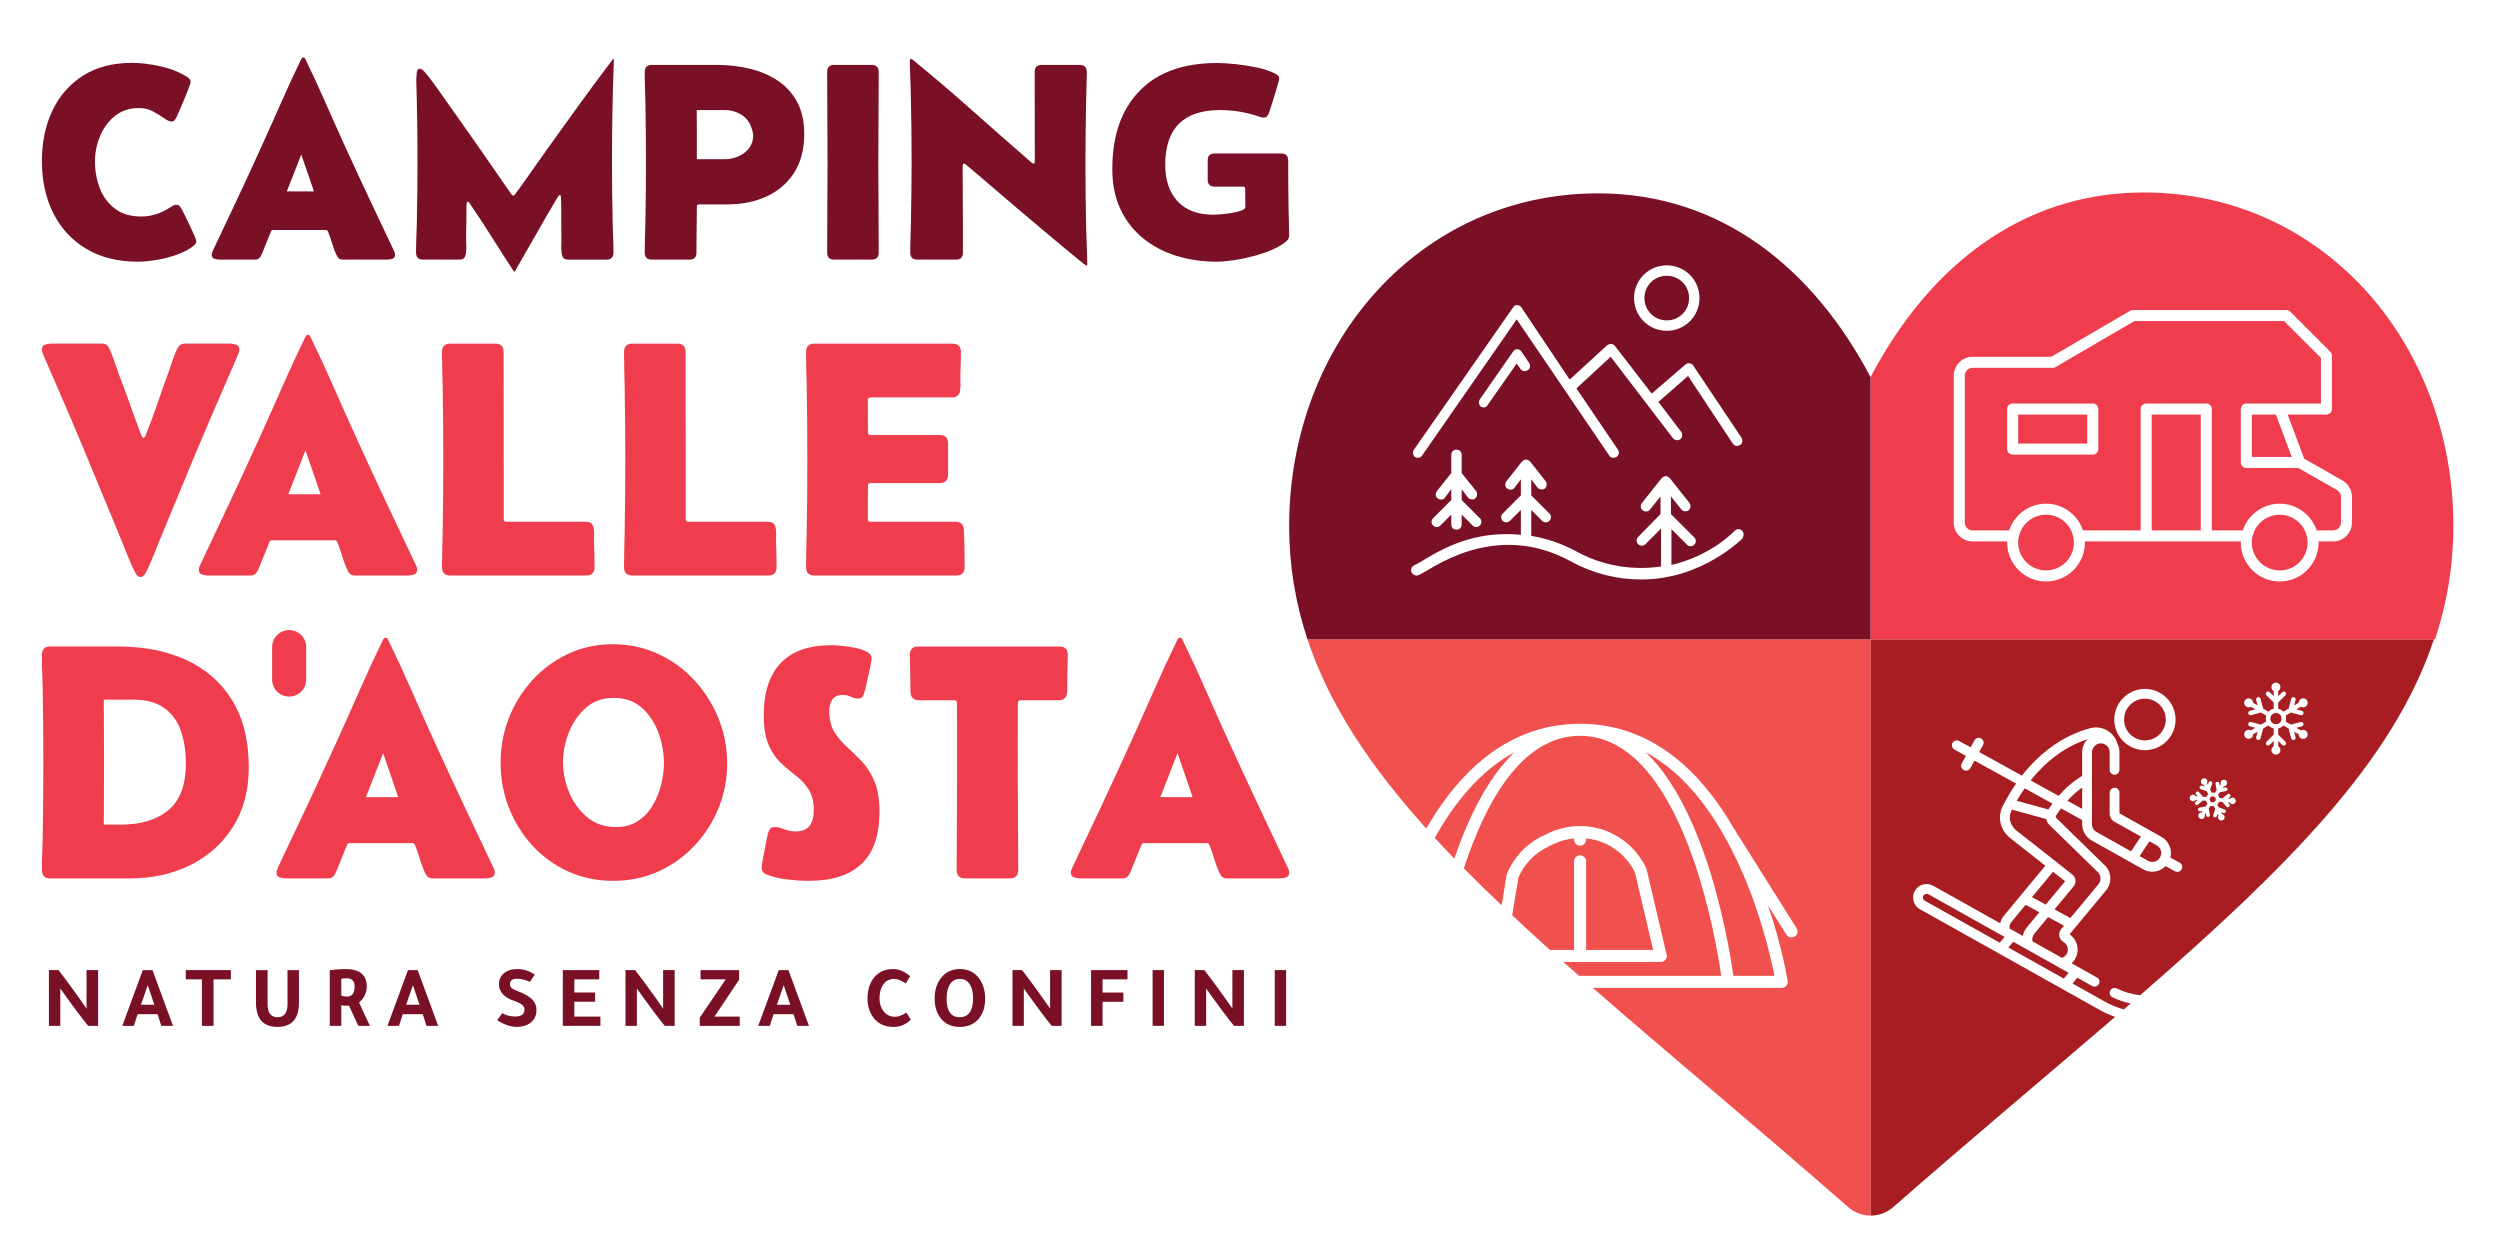 <?xml version="1.0" encoding="UTF-8" standalone="no"?><!DOCTYPE svg PUBLIC "-//W3C//DTD SVG 1.1//EN" "http://www.w3.org/Graphics/SVG/1.1/DTD/svg11.dtd"><svg width="100%" height="100%" viewBox="0 0 369 184" version="1.1" xmlns="http://www.w3.org/2000/svg" xmlns:xlink="http://www.w3.org/1999/xlink" xml:space="preserve" xmlns:serif="http://www.serif.com/" style="fill-rule:evenodd;clip-rule:evenodd;stroke-linejoin:round;stroke-miterlimit:2;"><g id="Livello-1" serif:id="Livello 1"><path d="M26.019,30.226c0.243,0 0.426,0.085 0.555,0.261c0.126,0.174 0.237,0.357 0.332,0.544c0.079,0.132 0.227,0.424 0.442,0.877c0.214,0.45 0.45,0.937 0.706,1.47c0.253,0.528 0.472,1.004 0.653,1.428c0.182,0.421 0.273,0.683 0.273,0.775c0,0.241 -0.121,0.464 -0.362,0.665c-0.646,0.524 -1.461,0.964 -2.449,1.321c-0.985,0.354 -1.997,0.621 -3.03,0.794c-1.034,0.176 -1.968,0.263 -2.8,0.263c-2.966,0 -5.508,-0.636 -7.622,-1.905c-2.115,-1.267 -3.733,-3.021 -4.853,-5.257c-1.122,-2.235 -1.683,-4.797 -1.683,-7.682c0,-2.752 0.51,-5.22 1.53,-7.4c1.021,-2.182 2.522,-3.912 4.501,-5.188c1.982,-1.274 4.408,-1.913 7.282,-1.913c1.275,0 2.677,0.174 4.209,0.514c1.53,0.341 2.839,0.869 3.927,1.58c0.148,0.096 0.268,0.2 0.363,0.315c0.094,0.111 0.14,0.264 0.14,0.453c0,0.093 -0.09,0.375 -0.271,0.845c-0.181,0.471 -0.396,1.007 -0.644,1.611c-0.249,0.606 -0.483,1.157 -0.706,1.663c-0.221,0.504 -0.365,0.829 -0.432,0.976c-0.081,0.176 -0.175,0.333 -0.284,0.482c-0.106,0.149 -0.274,0.221 -0.502,0.221c-0.255,0 -0.615,-0.162 -1.079,-0.493c-0.462,-0.327 -1.006,-0.658 -1.631,-0.996c-0.625,-0.336 -1.312,-0.504 -2.063,-0.504c-1.41,0 -2.599,0.394 -3.565,1.177c-0.966,0.787 -1.7,1.781 -2.195,2.983c-0.497,1.201 -0.745,2.437 -0.745,3.714c0,1.426 0.241,2.753 0.725,3.989c0.484,1.236 1.228,2.235 2.234,2.998c1.008,0.767 2.297,1.15 3.868,1.15c0.779,0 1.521,-0.119 2.225,-0.353c0.705,-0.232 1.381,-0.561 2.024,-0.976c0.148,-0.093 0.297,-0.186 0.444,-0.274c0.148,-0.086 0.309,-0.128 0.483,-0.128" style="fill:#791025;fill-rule:nonzero;"/><path d="M42.332,28.252l4.009,-0c-0.31,-0.911 -0.622,-1.828 -0.939,-2.739c-0.315,-0.914 -0.627,-1.821 -0.936,-2.718c-0.348,0.897 -0.7,1.804 -1.055,2.718c-0.357,0.911 -0.717,1.828 -1.079,2.739m-9.907,10.069c-0.23,-0 -0.482,-0.042 -0.757,-0.119c-0.274,-0.08 -0.412,-0.277 -0.412,-0.587c-0,-0.146 0.026,-0.285 0.08,-0.413c0.053,-0.125 0.107,-0.25 0.161,-0.37c1.222,-2.566 2.433,-5.13 3.636,-7.692c1.2,-2.567 2.387,-5.138 3.554,-7.715c0.966,-2.121 1.919,-4.253 2.86,-6.395c0.939,-2.142 1.92,-4.258 2.94,-6.353c0.067,-0.119 0.161,-0.184 0.282,-0.184c0.135,-0 0.229,0.065 0.282,0.184c1.02,2.095 2.001,4.211 2.94,6.353c0.94,2.142 1.894,4.274 2.86,6.395c1.181,2.59 2.374,5.164 3.576,7.723c1.201,2.557 2.413,5.118 3.635,7.684c0.067,0.12 0.123,0.245 0.171,0.37c0.046,0.128 0.071,0.267 0.071,0.413c-0,0.31 -0.138,0.507 -0.413,0.587c-0.276,0.077 -0.528,0.119 -0.756,0.119l-6.506,-0c-0.269,-0 -0.47,-0.058 -0.604,-0.17c-0.133,-0.115 -0.256,-0.285 -0.363,-0.514c-0.255,-0.552 -0.469,-1.124 -0.643,-1.724c-0.175,-0.595 -0.376,-1.176 -0.605,-1.74c-0.067,-0.15 -0.168,-0.222 -0.302,-0.222l-7.815,-0c-0.12,-0 -0.214,0.051 -0.281,0.16c-0.013,0.014 -0.02,0.033 -0.02,0.051c-0,0.022 -0.007,0.045 -0.02,0.069c-0.162,0.406 -0.327,0.808 -0.493,1.21c-0.168,0.405 -0.333,0.805 -0.495,1.207c-0.067,0.166 -0.134,0.333 -0.201,0.514c-0.066,0.182 -0.141,0.355 -0.221,0.515c-0.108,0.216 -0.229,0.376 -0.362,0.482c-0.135,0.11 -0.329,0.162 -0.584,0.162l-5.195,-0Z" style="fill:#791025;fill-rule:nonzero;"/><path d="M62.433,38.321c-0.685,-0 -1.027,-0.356 -1.027,-1.068c-0,-0.725 0.015,-1.453 0.048,-2.185c0.035,-0.73 0.058,-1.461 0.072,-2.185c0.026,-1.463 0.051,-2.92 0.07,-4.371c0.021,-1.449 0.03,-2.904 0.03,-4.37c-0,-4.052 -0.059,-8.102 -0.18,-12.142l-0,-0.363c-0,-0.149 0.019,-0.434 0.061,-0.855c0.038,-0.424 0.187,-0.637 0.441,-0.637c0.229,-0 0.481,0.165 0.756,0.495c0.275,0.328 0.474,0.566 0.595,0.715c0.549,0.725 1.086,1.46 1.611,2.206c0.523,0.743 1.046,1.485 1.571,2.223c1.058,1.492 2.11,2.981 3.152,4.471c1.039,1.49 2.085,2.99 3.131,4.493c0.457,0.658 0.911,1.316 1.36,1.971c0.449,0.662 0.902,1.309 1.359,1.954c0.094,0.123 0.188,0.183 0.283,0.183c0.079,-0 0.166,-0.06 0.261,-0.183c0.793,-1.072 1.566,-2.154 2.326,-3.241c0.76,-1.087 1.52,-2.169 2.286,-3.243c1.626,-2.28 3.257,-4.551 4.894,-6.805c1.638,-2.257 3.297,-4.493 4.973,-6.708l0.102,-0c-0.092,2.553 -0.164,5.109 -0.211,7.675c-0.048,2.564 -0.07,5.127 -0.07,7.691c-0,1.465 0.009,2.927 0.029,4.39c0.021,1.463 0.044,2.935 0.072,4.41c0.013,0.739 0.037,1.474 0.069,2.208c0.034,0.729 0.051,1.464 0.051,2.203c-0,0.712 -0.343,1.068 -1.026,1.068l-5.6,-0c-0.376,-0 -0.632,-0.082 -0.766,-0.253c-0.133,-0.168 -0.221,-0.418 -0.261,-0.754c-0.054,-0.362 -0.07,-0.746 -0.051,-1.148c0.021,-0.403 0.025,-0.791 0.011,-1.167c-0.014,-0.914 -0.018,-1.836 -0.011,-2.769c0.008,-0.932 -0.003,-1.857 -0.029,-2.768c-0,-0.03 -0.008,-0.147 -0.02,-0.355c-0.013,-0.208 -0.069,-0.311 -0.162,-0.311c-0.081,-0 -0.169,0.074 -0.262,0.22c-0.094,0.15 -0.155,0.242 -0.181,0.283c-1.063,1.785 -2.103,3.582 -3.121,5.388c-1.022,1.807 -2.055,3.608 -3.103,5.406l-0.101,-0c-1.075,-1.638 -2.135,-3.288 -3.181,-4.954c-1.048,-1.665 -2.123,-3.309 -3.226,-4.934c-0.025,-0.054 -0.082,-0.139 -0.17,-0.253c-0.086,-0.112 -0.169,-0.171 -0.251,-0.171c-0.094,-0 -0.148,0.096 -0.162,0.282c-0.012,0.19 -0.019,0.296 -0.019,0.323c-0,0.767 -0.005,1.535 -0.02,2.308c-0.013,0.77 -0.027,1.537 -0.04,2.305c-0,0.376 0.011,0.764 0.031,1.167c0.02,0.402 0.002,0.786 -0.051,1.148c-0.04,0.336 -0.128,0.586 -0.262,0.754c-0.135,0.171 -0.39,0.253 -0.766,0.253l-5.315,-0Z" style="fill:#791025;fill-rule:nonzero;"/><path d="M102.855,23.501l4.146,-0c0.671,-0 1.328,-0.142 1.964,-0.416c0.637,-0.274 1.167,-0.674 1.58,-1.196c0.415,-0.526 0.626,-1.155 0.626,-1.895c0,-0.12 -0.024,-0.285 -0.072,-0.493c-0.048,-0.208 -0.09,-0.37 -0.13,-0.493c-0.28,-0.911 -0.789,-1.602 -1.521,-2.065c-0.731,-0.461 -1.56,-0.696 -2.489,-0.696l-4.125,-0c0.013,1.21 0.021,2.417 0.021,3.627l0,3.627Zm-7.695,-12.852c0,-0.709 0.348,-1.066 1.047,-1.066l9.646,-0c1.639,-0 3.227,0.182 4.764,0.544c1.538,0.362 2.913,0.943 4.128,1.742c1.214,0.8 2.179,1.845 2.891,3.142c0.711,1.293 1.069,2.884 1.069,4.764c0,2.252 -0.496,4.155 -1.482,5.698c-0.986,1.543 -2.335,2.713 -4.037,3.504c-1.705,0.791 -3.635,1.188 -5.782,1.188l-4.23,-0c-0.215,-0 -0.319,0.114 -0.319,0.341l-0.062,6.787c0,0.687 -0.343,1.028 -1.028,1.028l-5.558,-0c-0.699,-0 -1.047,-0.356 -1.047,-1.068c0,-0.738 0.012,-1.476 0.04,-2.214c0.026,-0.738 0.048,-1.476 0.06,-2.215c0.028,-1.478 0.049,-2.96 0.062,-4.441c0.013,-1.483 0.018,-2.964 0.018,-4.443c0,-1.473 -0.005,-2.952 -0.018,-4.428c-0.013,-1.479 -0.034,-2.952 -0.062,-4.432c-0.012,-0.737 -0.034,-1.475 -0.06,-2.214c-0.028,-0.738 -0.04,-1.479 -0.04,-2.217" style="fill:#791025;fill-rule:nonzero;"/><path d="M122.089,10.631c-0,-0.698 0.341,-1.048 1.026,-1.048l5.556,-0c0.688,-0 1.028,0.35 1.028,1.048c-0,2.214 -0.01,4.434 -0.029,6.656c-0.019,2.222 -0.032,4.44 -0.032,6.654c-0,2.23 0.013,4.458 0.032,6.677c0.019,2.223 0.029,4.44 0.029,6.657c-0,0.698 -0.34,1.046 -1.028,1.046l-5.556,-0c-0.685,-0 -1.026,-0.348 -1.026,-1.046c-0,-2.217 0.008,-4.434 0.026,-6.657c0.022,-2.219 0.033,-4.447 0.033,-6.677c-0,-2.214 -0.011,-4.432 -0.033,-6.654c-0.018,-2.222 -0.026,-4.442 -0.026,-6.656" style="fill:#791025;fill-rule:nonzero;"/><path d="M160.372,39.206c-0.053,-0 -0.386,-0.242 -0.996,-0.735c-0.613,-0.488 -1.404,-1.141 -2.377,-1.953c-0.976,-0.813 -2.05,-1.711 -3.222,-2.697c-1.177,-0.989 -2.363,-1.991 -3.565,-3.013c-1.202,-1.019 -2.329,-1.983 -3.384,-2.889c-1.056,-0.903 -1.956,-1.679 -2.71,-2.316c-0.752,-0.639 -1.247,-1.058 -1.49,-1.257c-0.053,-0.043 -0.107,-0.086 -0.159,-0.134c-0.057,-0.045 -0.116,-0.069 -0.182,-0.069c-0.096,-0 -0.151,0.058 -0.171,0.17c-0.02,0.115 -0.029,0.205 -0.029,0.272c0,1.546 0.006,3.092 0.019,4.642c0.01,1.553 0.019,3.107 0.019,4.664l0,3.402c0,0.687 -0.342,1.028 -1.026,1.028l-5.721,-0c-0.685,-0 -1.027,-0.356 -1.027,-1.068c0,-0.711 0.011,-1.426 0.041,-2.143c0.026,-0.718 0.045,-1.427 0.061,-2.126c0.026,-1.503 0.051,-3 0.066,-4.49c0.025,-1.492 0.036,-2.987 0.036,-4.492c0,-3.438 -0.043,-6.854 -0.123,-10.251c-0.014,-0.818 -0.04,-1.634 -0.081,-2.446c-0.041,-0.813 -0.06,-1.628 -0.06,-2.45c0,-0.092 0.053,-0.138 0.162,-0.138c0.08,-0 0.165,0.032 0.261,0.101c2.982,2.431 5.91,4.927 8.791,7.491c2.881,2.566 5.774,5.108 8.689,7.631c0.054,0.043 0.113,0.088 0.171,0.133c0.061,0.049 0.117,0.07 0.173,0.07c0.106,-0 0.165,-0.061 0.182,-0.181c0.012,-0.12 0.018,-0.208 0.018,-0.262c0,-2.187 -0.003,-4.37 -0.008,-6.547c-0.008,-2.174 -0.01,-4.353 -0.01,-6.542c0,-0.687 0.34,-1.028 1.025,-1.028l5.639,-0c0.684,-0 1.028,0.357 1.028,1.066c0,0.714 -0.013,1.428 -0.04,2.145c-0.029,0.72 -0.048,1.433 -0.062,2.145c-0.026,1.505 -0.049,3 -0.068,4.493c-0.021,1.489 -0.032,2.987 -0.032,4.49c0,3.437 0.04,6.867 0.122,10.291c0.024,0.82 0.057,1.633 0.091,2.446c0.032,0.813 0.051,1.628 0.051,2.448c0,0.068 -0.036,0.099 -0.102,0.099" style="fill:#791025;fill-rule:nonzero;"/><path d="M190.278,34.756c0,0.31 -0.109,0.565 -0.325,0.768c-0.52,0.479 -1.221,0.914 -2.092,1.297c-0.874,0.381 -1.817,0.706 -2.83,0.976c-1.016,0.269 -2.004,0.475 -2.972,0.615c-0.967,0.142 -1.801,0.213 -2.496,0.213c-2.108,-0 -4.088,-0.29 -5.942,-0.868c-1.852,-0.578 -3.486,-1.439 -4.904,-2.588c-1.417,-1.148 -2.528,-2.573 -3.331,-4.279c-0.806,-1.705 -1.209,-3.685 -1.209,-5.943c0,-4.926 1.335,-8.766 4.008,-11.518c2.67,-2.753 6.49,-4.128 11.458,-4.128c0.805,-0 1.738,0.059 2.789,0.171c1.053,0.114 2.095,0.282 3.121,0.503c1.029,0.221 1.897,0.507 2.609,0.858c0.186,0.093 0.344,0.2 0.464,0.319c0.12,0.121 0.18,0.296 0.18,0.526c0,0.066 -0.066,0.33 -0.199,0.794c-0.136,0.464 -0.293,0.991 -0.475,1.58c-0.181,0.595 -0.351,1.13 -0.503,1.612c-0.155,0.486 -0.253,0.786 -0.293,0.906c-0.08,0.218 -0.179,0.4 -0.29,0.554c-0.118,0.154 -0.307,0.233 -0.577,0.233c-0.132,-0 -0.322,-0.04 -0.561,-0.121c-1.879,-0.658 -3.821,-0.989 -5.822,-0.989c-5.397,-0 -8.096,2.695 -8.096,8.077c0,2.271 0.607,4.067 1.822,5.388c1.216,1.322 2.985,1.982 5.309,1.982c0.173,-0 0.509,-0.018 1.004,-0.058c0.499,-0.042 1.031,-0.104 1.601,-0.192c0.573,-0.087 1.061,-0.205 1.472,-0.354c0.41,-0.144 0.615,-0.328 0.615,-0.541l-0.021,-2.678c0,-0.216 -0.115,-0.322 -0.344,-0.322l-4.167,-0c-0.686,-0 -1.026,-0.344 -1.026,-1.029l0,-2.84c0,-0.686 0.34,-1.027 1.026,-1.027l9.829,-0c0.686,-0 1.026,0.341 1.026,1.027c0,2.472 0.019,4.934 0.062,7.391c0.013,0.619 0.029,1.231 0.048,1.844c0.021,0.611 0.032,1.226 0.032,1.841" style="fill:#791025;fill-rule:nonzero;"/><path d="M15.033,50.721c0.317,0 0.559,0.063 0.719,0.194c0.159,0.128 0.297,0.328 0.408,0.597c0.272,0.595 0.516,1.213 0.73,1.863c0.217,0.648 0.438,1.274 0.66,1.881c0.561,1.455 1.106,2.926 1.632,4.415c0.528,1.485 1.072,2.966 1.631,4.438c0.032,0.063 0.075,0.165 0.13,0.311c0.059,0.144 0.135,0.216 0.23,0.216c0.095,0 0.179,-0.072 0.253,-0.216c0.072,-0.146 0.114,-0.248 0.13,-0.311c0.609,-1.535 1.179,-3.089 1.716,-4.654c0.536,-1.569 1.091,-3.128 1.668,-4.678c0.191,-0.528 0.377,-1.079 0.563,-1.656c0.183,-0.575 0.397,-1.113 0.636,-1.609c0.256,-0.527 0.639,-0.791 1.152,-0.791l6.692,0c0.287,0 0.583,0.051 0.889,0.157c0.302,0.104 0.455,0.341 0.455,0.706c0,0.144 -0.023,0.293 -0.073,0.446c-0.046,0.154 -0.105,0.293 -0.168,0.42c-1.392,3.182 -2.77,6.372 -4.138,9.569c-1.368,3.2 -2.714,6.414 -4.042,9.643l-3.356,8.107c-0.274,0.674 -0.545,1.353 -0.817,2.041c-0.272,0.687 -0.559,1.358 -0.864,2.015c-0.079,0.175 -0.216,0.444 -0.408,0.804c-0.193,0.36 -0.432,0.538 -0.72,0.538c-0.286,0 -0.527,-0.178 -0.718,-0.538c-0.195,-0.36 -0.328,-0.629 -0.408,-0.804c-0.305,-0.657 -0.593,-1.328 -0.863,-2.015c-0.275,-0.688 -0.545,-1.367 -0.817,-2.041l-3.357,-8.107c-1.313,-3.229 -2.653,-6.443 -4.02,-9.643c-1.366,-3.197 -2.746,-6.387 -4.137,-9.569c-0.064,-0.127 -0.118,-0.266 -0.166,-0.42c-0.05,-0.153 -0.074,-0.302 -0.074,-0.446c0,-0.365 0.152,-0.602 0.456,-0.706c0.302,-0.106 0.599,-0.157 0.887,-0.157l7.509,0Z" style="fill:#ef3d4d;fill-rule:nonzero;"/><path d="M42.546,72.958l4.771,-0c-0.366,-1.087 -0.738,-2.174 -1.114,-3.262c-0.377,-1.087 -0.747,-2.166 -1.116,-3.24c-0.416,1.074 -0.833,2.153 -1.257,3.24c-0.423,1.088 -0.852,2.175 -1.284,3.262m-11.805,11.994c-0.27,-0 -0.571,-0.046 -0.896,-0.141c-0.329,-0.099 -0.494,-0.331 -0.494,-0.699c-0,-0.175 0.033,-0.338 0.095,-0.49c0.065,-0.151 0.128,-0.301 0.194,-0.444c1.456,-3.054 2.898,-6.108 4.33,-9.164c1.432,-3.054 2.845,-6.116 4.234,-9.186c1.152,-2.525 2.286,-5.065 3.405,-7.615c1.121,-2.55 2.289,-5.076 3.503,-7.57c0.078,-0.144 0.191,-0.216 0.336,-0.216c0.159,-0 0.271,0.072 0.337,0.216c1.212,2.494 2.381,5.02 3.501,7.57c1.119,2.55 2.255,5.09 3.406,7.615c1.407,3.086 2.827,6.153 4.258,9.198c1.43,3.046 2.875,6.098 4.33,9.152c0.078,0.143 0.148,0.293 0.203,0.444c0.055,0.152 0.086,0.315 0.086,0.49c-0,0.368 -0.165,0.6 -0.494,0.699c-0.328,0.095 -0.628,0.141 -0.899,0.141l-7.748,-0c-0.321,-0 -0.561,-0.069 -0.718,-0.203c-0.161,-0.136 -0.306,-0.341 -0.433,-0.612c-0.304,-0.656 -0.561,-1.338 -0.769,-2.052c-0.206,-0.709 -0.447,-1.401 -0.718,-2.073c-0.081,-0.176 -0.2,-0.264 -0.359,-0.264l-9.308,-0c-0.144,-0 -0.256,0.064 -0.336,0.191c-0.016,0.017 -0.025,0.036 -0.025,0.062c-0,0.021 -0.008,0.051 -0.025,0.083c-0.19,0.479 -0.384,0.959 -0.586,1.438c-0.2,0.48 -0.395,0.959 -0.588,1.44c-0.08,0.191 -0.159,0.393 -0.241,0.612c-0.078,0.216 -0.166,0.419 -0.263,0.611c-0.128,0.255 -0.271,0.447 -0.432,0.575c-0.16,0.128 -0.391,0.192 -0.694,0.192l-6.192,-0Z" style="fill:#ef3d4d;fill-rule:nonzero;"/><path d="M65.237,51.971c0,-0.834 0.409,-1.25 1.225,-1.25l6.643,0c0.816,0 1.222,0.41 1.222,1.223c0,2.913 0.006,5.822 0.014,8.732c0.007,2.912 0.01,5.822 0.01,8.732l0,7.219c0,0.256 0.129,0.386 0.385,0.386l11.683,0c0.447,0 0.76,0.099 0.933,0.299c0.176,0.2 0.281,0.509 0.314,0.925c0.031,0.335 0.039,0.681 0.024,1.042c-0.016,0.359 -0.016,0.713 0,1.068c0.015,0.543 0.031,1.095 0.046,1.654c0.016,0.56 0.023,1.119 0.023,1.679c0,0.848 -0.415,1.271 -1.245,1.271l-20.052,0c-0.816,0 -1.225,-0.416 -1.225,-1.247c0,-0.847 0.012,-1.7 0.037,-2.555c0.025,-0.853 0.044,-1.705 0.06,-2.553c0.029,-1.807 0.053,-3.605 0.072,-5.396c0.016,-1.793 0.024,-3.583 0.024,-5.375c0,-1.791 -0.008,-3.581 -0.024,-5.375c-0.019,-1.79 -0.043,-3.581 -0.072,-5.372c-0.016,-0.846 -0.035,-1.697 -0.06,-2.552c-0.025,-0.858 -0.037,-1.708 -0.037,-2.555" style="fill:#ef3d4d;fill-rule:nonzero;"/><path d="M92.103,51.971c0,-0.834 0.408,-1.25 1.223,-1.25l6.646,0c0.816,0 1.223,0.41 1.223,1.223c0,2.913 0.003,5.822 0.011,8.732c0.007,2.912 0.013,5.822 0.013,8.732l0,7.219c0,0.256 0.128,0.386 0.384,0.386l11.682,0c0.447,0 0.758,0.099 0.935,0.299c0.176,0.2 0.279,0.509 0.312,0.925c0.032,0.335 0.04,0.681 0.023,1.042c-0.015,0.359 -0.015,0.713 0,1.068c0.017,0.543 0.032,1.095 0.048,1.654c0.017,0.56 0.024,1.119 0.024,1.679c0,0.848 -0.416,1.271 -1.247,1.271l-20.054,0c-0.815,0 -1.223,-0.416 -1.223,-1.247c0,-0.847 0.012,-1.7 0.036,-2.555c0.024,-0.853 0.044,-1.705 0.059,-2.553c0.033,-1.807 0.057,-3.605 0.073,-5.396c0.015,-1.793 0.022,-3.583 0.022,-5.375c0,-1.791 -0.007,-3.581 -0.022,-5.375c-0.016,-1.79 -0.04,-3.581 -0.073,-5.372c-0.015,-0.846 -0.035,-1.697 -0.059,-2.552c-0.024,-0.858 -0.036,-1.708 -0.036,-2.555" style="fill:#ef3d4d;fill-rule:nonzero;"/><path d="M118.972,51.971c-0,-0.834 0.407,-1.25 1.223,-1.25l20.39,0c0.828,0 1.247,0.424 1.247,1.271c-0,0.514 -0.01,1.026 -0.027,1.538c-0.016,0.511 -0.029,1.023 -0.045,1.535c-0.017,0.399 -0.017,0.794 -0,1.188c0.016,0.389 0.008,0.786 -0.024,1.186c-0.051,0.815 -0.466,1.222 -1.249,1.222l-11.994,0c-0.272,0 -0.406,0.131 -0.406,0.384l0.022,4.776c-0,0.253 0.128,0.383 0.384,0.383l10.195,0c0.831,0 1.247,0.415 1.247,1.245l-0,4.607c-0,0.831 -0.416,1.247 -1.247,1.247l-10.195,0c-0.256,0 -0.384,0.128 -0.384,0.384l-0.022,4.94c-0,0.256 0.134,0.386 0.406,0.386l12.547,0c0.765,0 1.173,0.4 1.224,1.199c0.048,0.863 0.077,1.773 0.093,2.732c0.015,0.962 0.024,1.873 0.024,2.736c-0,0.848 -0.416,1.271 -1.245,1.271l-20.941,0c-0.816,0 -1.223,-0.416 -1.223,-1.247c-0,-0.847 0.011,-1.7 0.034,-2.555c0.025,-0.853 0.046,-1.705 0.062,-2.553c0.029,-1.807 0.052,-3.605 0.072,-5.396c0.016,-1.793 0.023,-3.583 0.023,-5.375c-0,-1.791 -0.007,-3.581 -0.023,-5.375c-0.02,-1.79 -0.043,-3.581 -0.072,-5.372c-0.016,-0.846 -0.037,-1.697 -0.062,-2.552c-0.023,-0.858 -0.034,-1.708 -0.034,-2.555" style="fill:#ef3d4d;fill-rule:nonzero;"/><path d="M15.321,121.716l2.494,-0c3.006,-0 5.361,-0.723 7.064,-2.161c1.704,-1.439 2.555,-3.717 2.555,-6.835c0,-1.762 -0.239,-3.355 -0.719,-4.786c-0.48,-1.431 -1.292,-2.569 -2.435,-3.407c-1.145,-0.837 -2.698,-1.258 -4.666,-1.258l-4.293,-0c0.047,6.138 0.047,12.289 0,18.447m-7.917,7.937c-0.815,-0 -1.223,-0.422 -1.223,-1.27c0,-0.831 0.015,-1.66 0.048,-2.483c0.032,-0.824 0.056,-1.65 0.072,-2.482c0.032,-1.806 0.056,-3.618 0.072,-5.435c0.016,-1.812 0.024,-3.632 0.024,-5.455c0,-1.806 -0.008,-3.619 -0.024,-5.433c-0.016,-1.815 -0.04,-3.627 -0.072,-5.434c-0.016,-0.834 -0.04,-1.66 -0.072,-2.483c-0.033,-0.823 -0.048,-1.652 -0.048,-2.483c0,-0.848 0.408,-1.271 1.223,-1.271l10.1,-0c3.772,-0 7.103,0.663 9.991,1.99c2.886,1.327 5.145,3.315 6.775,5.961c1.631,2.649 2.447,5.947 2.447,9.897c0,3.391 -0.776,6.312 -2.327,8.766c-1.551,2.454 -3.65,4.338 -6.296,5.65c-2.646,1.31 -5.611,1.965 -8.888,1.965l-11.802,-0Z" style="fill:#ef3d4d;fill-rule:nonzero;"/><path d="M54.007,117.66l4.773,-0c-0.367,-1.087 -0.74,-2.175 -1.116,-3.262c-0.376,-1.087 -0.747,-2.166 -1.115,-3.237c-0.416,1.071 -0.834,2.15 -1.259,3.237c-0.424,1.087 -0.851,2.175 -1.283,3.262m-11.802,11.993c-0.271,-0 -0.573,-0.048 -0.899,-0.143c-0.328,-0.096 -0.493,-0.329 -0.493,-0.696c-0,-0.175 0.033,-0.341 0.097,-0.49c0.063,-0.152 0.126,-0.301 0.192,-0.445c1.455,-3.054 2.898,-6.111 4.329,-9.161c1.43,-3.057 2.843,-6.119 4.234,-9.188c1.151,-2.529 2.286,-5.068 3.405,-7.618c1.121,-2.551 2.29,-5.074 3.504,-7.567c0.079,-0.145 0.191,-0.217 0.336,-0.217c0.16,-0 0.271,0.072 0.336,0.217c1.214,2.493 2.382,5.016 3.501,7.567c1.119,2.55 2.254,5.089 3.406,7.618c1.407,3.086 2.827,6.151 4.259,9.198c1.431,3.046 2.874,6.097 4.329,9.151c0.079,0.144 0.148,0.293 0.203,0.445c0.058,0.149 0.084,0.315 0.084,0.49c-0,0.367 -0.164,0.6 -0.491,0.696c-0.328,0.095 -0.628,0.143 -0.899,0.143l-7.748,-0c-0.32,-0 -0.561,-0.066 -0.721,-0.205c-0.159,-0.133 -0.304,-0.338 -0.432,-0.61c-0.301,-0.656 -0.559,-1.34 -0.765,-2.052c-0.208,-0.708 -0.45,-1.401 -0.721,-2.072c-0.08,-0.177 -0.2,-0.265 -0.36,-0.265l-9.308,-0c-0.143,-0 -0.256,0.062 -0.336,0.192c-0.015,0.016 -0.023,0.035 -0.023,0.059c-0,0.023 -0.008,0.053 -0.023,0.085c-0.193,0.479 -0.389,0.96 -0.588,1.439c-0.201,0.48 -0.396,0.959 -0.588,1.439c-0.08,0.189 -0.161,0.394 -0.241,0.61c-0.079,0.216 -0.167,0.421 -0.263,0.614c-0.128,0.255 -0.272,0.447 -0.432,0.575c-0.159,0.128 -0.393,0.191 -0.695,0.191l-6.189,-0Z" style="fill:#ef3d4d;fill-rule:nonzero;"/><path d="M90.943,122.075c1.23,-0 2.295,-0.293 3.19,-0.876c0.896,-0.584 1.628,-1.352 2.197,-2.303c0.564,-0.951 0.988,-1.977 1.258,-3.083c0.271,-1.103 0.407,-2.182 0.407,-3.237c0,-1.471 -0.267,-2.942 -0.802,-4.413c-0.536,-1.471 -1.352,-2.702 -2.446,-3.686c-1.096,-0.982 -2.486,-1.472 -4.162,-1.472c-1.634,-0 -3.005,0.49 -4.117,1.472c-1.11,0.984 -1.95,2.204 -2.517,3.662c-0.568,1.453 -0.852,2.91 -0.852,4.365c0,1.503 0.304,2.99 0.911,4.461c0.608,1.47 1.496,2.691 2.662,3.658c1.167,0.968 2.592,1.452 4.271,1.452m-17.056,-9.499c0,-2.303 0.412,-4.509 1.237,-6.611c0.822,-2.103 1.982,-3.971 3.477,-5.599c1.495,-1.633 3.251,-2.92 5.266,-3.863c2.014,-0.944 4.213,-1.415 6.597,-1.415c2.382,-0 4.597,0.471 6.643,1.415c2.05,0.943 3.835,2.238 5.364,3.885c1.525,1.646 2.718,3.528 3.574,5.638c0.852,2.113 1.282,4.335 1.282,6.669c0,2.318 -0.43,4.523 -1.282,6.609c-0.856,2.086 -2.044,3.933 -3.563,5.54c-1.518,1.607 -3.299,2.873 -5.337,3.792c-2.039,0.918 -4.242,1.377 -6.608,1.377c-2.417,-0 -4.634,-0.459 -6.658,-1.377c-2.023,-0.919 -3.783,-2.194 -5.278,-3.816c-1.495,-1.62 -2.655,-3.483 -3.477,-5.575c-0.825,-2.097 -1.237,-4.319 -1.237,-6.669" style="fill:#ef3d4d;fill-rule:nonzero;"/><path d="M128.654,97.198c0,0.096 -0.042,0.373 -0.13,0.828c-0.088,0.456 -0.197,0.976 -0.325,1.56c-0.125,0.583 -0.245,1.116 -0.357,1.595c-0.115,0.48 -0.192,0.792 -0.243,0.936c-0.061,0.256 -0.149,0.482 -0.26,0.682c-0.113,0.2 -0.329,0.301 -0.648,0.301c-0.371,-0 -0.738,-0.088 -1.103,-0.263c-0.371,-0.179 -0.763,-0.265 -1.178,-0.265c-0.735,-0 -1.255,0.225 -1.559,0.672c-0.304,0.447 -0.456,1.008 -0.456,1.676c0,1.25 0.248,2.281 0.743,3.096c0.496,0.816 1.118,1.557 1.861,2.22c0.74,0.663 1.484,1.383 2.219,2.158c0.736,0.779 1.351,1.748 1.844,2.915c0.498,1.167 0.746,2.673 0.746,4.509c0,3.456 -0.879,6.017 -2.64,7.688c-1.759,1.671 -4.349,2.507 -7.771,2.507c-0.974,-0 -2.014,-0.064 -3.117,-0.192c-1.106,-0.128 -2.113,-0.359 -3.024,-0.695c-0.557,-0.208 -0.84,-0.557 -0.84,-1.055c0,-0.208 0.064,-0.658 0.194,-1.344c0.128,-0.687 0.262,-1.387 0.405,-2.099c0.147,-0.709 0.241,-1.194 0.288,-1.45c0.08,-0.291 0.184,-0.543 0.315,-0.77c0.125,-0.224 0.367,-0.333 0.72,-0.333c0.413,-0 0.889,0.106 1.424,0.322c0.537,0.216 1.085,0.323 1.645,0.323c0.976,-0 1.671,-0.277 2.087,-0.836c0.415,-0.563 0.62,-1.298 0.62,-2.207c0,-1.314 -0.245,-2.356 -0.74,-3.131c-0.496,-0.776 -1.112,-1.445 -1.847,-2.004c-0.735,-0.56 -1.471,-1.178 -2.207,-1.86c-0.737,-0.676 -1.354,-1.569 -1.846,-2.672c-0.496,-1.104 -0.744,-2.593 -0.744,-4.463c0,-3.328 0.826,-5.879 2.482,-7.654c1.654,-1.774 4.17,-2.662 7.543,-2.662c0.303,-0 0.775,0.03 1.415,0.083c0.639,0.059 1.303,0.155 1.993,0.29c0.684,0.134 1.274,0.33 1.762,0.586c0.487,0.259 0.729,0.592 0.729,1.008" style="fill:#ef3d4d;fill-rule:nonzero;"/><path d="M134.291,96.694c-0,-0.848 0.415,-1.271 1.247,-1.271l20.821,0c0.831,0 1.247,0.423 1.247,1.271c-0,0.56 -0.013,1.125 -0.037,1.692c-0.024,0.568 -0.032,1.141 -0.032,1.713c-0.018,0.336 -0.018,0.677 -0,1.021c0.014,0.344 0.005,0.682 -0.026,1.02c-0.048,0.814 -0.464,1.221 -1.247,1.221l-5.639,0c-0.253,0 -0.384,0.131 -0.384,0.387c-0,1.455 -0.003,2.912 -0.011,4.362c-0.007,1.46 -0.013,2.915 -0.013,4.369c-0,2.654 0.013,5.309 0.038,7.963c0.023,2.653 0.037,5.311 0.037,7.964c-0,0.829 -0.416,1.247 -1.247,1.247l-6.622,0c-0.816,0 -1.223,-0.418 -1.223,-1.247c-0,-2.653 0.013,-5.311 0.037,-7.964c0.025,-2.654 0.034,-5.309 0.034,-7.963c-0,-1.454 -0.001,-2.909 -0.009,-4.369c-0.009,-1.45 -0.014,-2.907 -0.014,-4.362c-0,-0.256 -0.136,-0.387 -0.408,-0.387l-5.206,0c-0.783,0 -1.199,-0.407 -1.247,-1.221c-0.017,-0.338 -0.019,-0.676 -0.011,-1.02c0.008,-0.344 0.003,-0.685 -0.014,-1.021c-0,-0.572 -0.01,-1.145 -0.034,-1.713c-0.024,-0.567 -0.037,-1.132 -0.037,-1.692" style="fill:#ef3d4d;fill-rule:nonzero;"/><path d="M171.258,117.66l4.772,-0c-0.368,-1.087 -0.738,-2.175 -1.114,-3.262c-0.376,-1.087 -0.749,-2.166 -1.114,-3.237c-0.418,1.071 -0.839,2.15 -1.26,3.237c-0.424,1.087 -0.852,2.175 -1.284,3.262m-11.802,11.993c-0.272,-0 -0.573,-0.048 -0.898,-0.143c-0.328,-0.096 -0.49,-0.329 -0.49,-0.696c-0,-0.175 0.029,-0.341 0.092,-0.49c0.065,-0.152 0.128,-0.301 0.193,-0.445c1.455,-3.054 2.899,-6.111 4.33,-9.161c1.433,-3.057 2.841,-6.119 4.234,-9.188c1.151,-2.529 2.286,-5.068 3.405,-7.618c1.117,-2.551 2.287,-5.074 3.501,-7.567c0.081,-0.145 0.193,-0.217 0.336,-0.217c0.161,-0 0.272,0.072 0.336,0.217c1.215,2.493 2.385,5.016 3.501,7.567c1.122,2.55 2.255,5.089 3.408,7.618c1.408,3.086 2.826,6.151 4.259,9.198c1.431,3.046 2.875,6.097 4.327,9.151c0.082,0.144 0.15,0.293 0.205,0.445c0.056,0.149 0.084,0.315 0.084,0.49c-0,0.367 -0.164,0.6 -0.492,0.696c-0.327,0.095 -0.629,0.143 -0.9,0.143l-7.746,-0c-0.322,-0 -0.563,-0.066 -0.72,-0.205c-0.162,-0.133 -0.304,-0.338 -0.432,-0.61c-0.303,-0.656 -0.561,-1.34 -0.767,-2.052c-0.21,-0.708 -0.447,-1.401 -0.722,-2.072c-0.08,-0.177 -0.197,-0.265 -0.359,-0.265l-9.306,-0c-0.146,-0 -0.258,0.062 -0.335,0.192c-0.016,0.016 -0.024,0.035 -0.024,0.059c-0,0.023 -0.008,0.053 -0.025,0.085c-0.191,0.479 -0.388,0.96 -0.589,1.439c-0.199,0.48 -0.393,0.959 -0.585,1.439c-0.083,0.189 -0.161,0.394 -0.24,0.61c-0.08,0.216 -0.171,0.421 -0.266,0.614c-0.126,0.255 -0.27,0.447 -0.432,0.575c-0.157,0.128 -0.392,0.191 -0.693,0.191l-6.19,-0Z" style="fill:#ef3d4d;fill-rule:nonzero;"/><path d="M42.682,102.815c1.389,0 2.514,-1.127 2.514,-2.516l0,-4.788c0,-1.385 -1.125,-2.515 -2.515,-2.515c-1.39,0 -2.515,1.13 -2.515,2.515l0,4.788c0,1.389 1.125,2.516 2.515,2.516" style="fill:#ef3d4d;fill-rule:nonzero;"/><path d="M8.898,145.904l0,5.512l-1.677,-0l0,-8.229l1.417,-0c1.387,1.803 2.765,3.696 4.134,5.681l0,-5.681l1.703,-0l0,8.229l-1.456,-0c-0.814,-0.962 -2.188,-2.799 -4.121,-5.512" style="fill:#791025;fill-rule:nonzero;"/><path d="M21.807,145.41c-0.243,0.685 -0.577,1.646 -1.002,2.886l1.976,-0c-0.407,-1.196 -0.732,-2.157 -0.975,-2.886m-0.728,-2.223l1.43,-0l3.029,8.229l-1.729,-0c-0.148,-0.433 -0.328,-1.005 -0.546,-1.716l-2.95,-0c-0.122,0.391 -0.309,0.962 -0.559,1.716l-1.703,-0l3.028,-8.229Z" style="fill:#791025;fill-rule:nonzero;"/><path d="M29.802,144.552l-2.379,0l-0,-1.365l6.655,0l-0,1.365l-2.561,0l-0,6.863l-1.715,0l-0,-6.863Z" style="fill:#791025;fill-rule:nonzero;"/><path d="M44.126,147.959c-0,2.408 -1.058,3.613 -3.172,3.613c-2.114,-0 -3.172,-1.205 -3.172,-3.613l-0,-4.771l1.716,-0l-0,5.003c-0,1.301 0.485,1.952 1.456,1.952c0.987,-0 1.483,-0.651 1.483,-1.952l-0,-5.003l1.689,-0l-0,4.771Z" style="fill:#791025;fill-rule:nonzero;"/><path d="M50.378,144.488l-0,2.481c0.261,0.08 0.542,0.118 0.846,0.118c0.745,-0 1.118,-0.495 1.118,-1.482c-0,-0.805 -0.386,-1.209 -1.157,-1.209c-0.443,-0 -0.711,0.03 -0.807,0.092m-1.702,6.928l-0,-8.215c0.121,-0.027 0.463,-0.062 1.027,-0.105c0.563,-0.044 0.991,-0.065 1.286,-0.065c2.097,-0 3.147,0.858 3.147,2.574c-0,0.928 -0.377,1.717 -1.132,2.366c0.312,0.719 0.845,1.868 1.6,3.445l-1.717,-0c-0.424,-0.928 -0.884,-1.924 -1.377,-2.99c-0.096,0.017 -0.227,0.027 -0.39,0.027c-0.382,-0 -0.629,-0.035 -0.742,-0.106l-0,3.069l-1.702,-0Z" style="fill:#791025;fill-rule:nonzero;"/><path d="M60.946,145.41c-0.242,0.685 -0.576,1.646 -1.001,2.886l1.976,-0c-0.408,-1.196 -0.733,-2.157 -0.975,-2.886m-0.729,-2.223l1.431,-0l3.028,8.229l-1.728,-0c-0.148,-0.433 -0.33,-1.005 -0.547,-1.716l-2.95,-0c-0.121,0.391 -0.308,0.962 -0.559,1.716l-1.703,-0l3.028,-8.229Z" style="fill:#791025;fill-rule:nonzero;"/><path d="M78.936,143.863c-0.155,0.234 -0.398,0.585 -0.728,1.054c-0.693,-0.304 -1.312,-0.456 -1.859,-0.456c-0.719,-0 -1.079,0.269 -1.079,0.806c0,0.242 0.083,0.433 0.247,0.572c0.165,0.139 0.508,0.307 1.027,0.507c0.937,0.364 1.61,0.758 2.022,1.183c0.412,0.426 0.617,0.936 0.617,1.534c0,0.841 -0.316,1.49 -0.949,1.95c-0.52,0.372 -1.165,0.559 -1.937,0.559c-0.91,-0 -1.88,-0.329 -2.911,-0.987l0.754,-1.054c0.502,0.338 1.148,0.507 1.937,0.507c0.892,-0 1.338,-0.36 1.338,-1.079c0,-0.468 -0.481,-0.867 -1.443,-1.197c-1.551,-0.519 -2.326,-1.35 -2.326,-2.495c0,-0.693 0.26,-1.243 0.779,-1.651c0.487,-0.39 1.132,-0.585 1.938,-0.585c0.918,-0 1.776,0.277 2.573,0.832" style="fill:#791025;fill-rule:nonzero;"/><path d="M83.07,143.187l5.381,0l0,1.365l-3.678,0l0,1.937l3.068,0l0,1.365l-3.068,0l0,2.197l3.848,0l0,1.365l-5.551,0l0,-8.229Z" style="fill:#791025;fill-rule:nonzero;"/><path d="M94.003,145.904l-0,5.512l-1.677,-0l-0,-8.229l1.417,-0c1.386,1.803 2.765,3.696 4.134,5.681l-0,-5.681l1.702,-0l-0,8.229l-1.455,-0c-0.815,-0.962 -2.188,-2.799 -4.121,-5.512" style="fill:#791025;fill-rule:nonzero;"/><path d="M109.094,143.187l-0,1.418l-3.64,5.446l3.732,0l-0,1.365l-5.902,0l-0,-1.208c1.256,-1.847 2.535,-3.731 3.834,-5.656l-3.717,0l-0,-1.365l5.693,0Z" style="fill:#791025;fill-rule:nonzero;"/><path d="M115.672,145.41c-0.242,0.685 -0.576,1.646 -1.001,2.886l1.976,-0c-0.408,-1.196 -0.733,-2.157 -0.975,-2.886m-0.729,-2.223l1.431,-0l3.028,8.229l-1.728,-0c-0.148,-0.433 -0.33,-1.005 -0.547,-1.716l-2.95,-0c-0.121,0.391 -0.308,0.962 -0.559,1.716l-1.703,-0l3.028,-8.229Z" style="fill:#791025;fill-rule:nonzero;"/><path d="M134.441,150.493c-0.719,0.719 -1.563,1.079 -2.534,1.079c-1.396,-0 -2.436,-0.519 -3.12,-1.56c-0.494,-0.746 -0.741,-1.621 -0.741,-2.626c0,-1.309 0.338,-2.362 1.014,-3.158c0.667,-0.798 1.594,-1.197 2.781,-1.197c0.832,-0 1.664,0.351 2.496,1.053l-0.663,1.079c-0.624,-0.45 -1.191,-0.675 -1.703,-0.675c-0.71,-0 -1.26,0.298 -1.65,0.897c-0.338,0.511 -0.508,1.178 -0.508,2.001c0,0.728 0.199,1.352 0.599,1.872c0.425,0.546 0.992,0.819 1.703,0.819c0.468,-0 1.022,-0.204 1.664,-0.61l0.662,1.026Z" style="fill:#791025;fill-rule:nonzero;"/><path d="M141.683,150.142c0.623,0 1.104,-0.236 1.442,-0.709c0.338,-0.472 0.507,-1.149 0.507,-2.034c-0,-0.945 -0.186,-1.682 -0.558,-2.209c-0.347,-0.47 -0.811,-0.702 -1.391,-0.702c-0.624,0 -1.107,0.256 -1.45,0.765c-0.343,0.512 -0.514,1.228 -0.514,2.146c-0,1.829 0.654,2.743 1.964,2.743m-0,-7.111c1.264,0 2.239,0.503 2.924,1.508c0.537,0.79 0.805,1.742 0.805,2.86c0,1.282 -0.351,2.309 -1.052,3.081c-0.668,0.727 -1.561,1.092 -2.678,1.092c-1.282,0 -2.258,-0.468 -2.925,-1.405c-0.536,-0.735 -0.804,-1.659 -0.804,-2.768c-0,-1.3 0.349,-2.361 1.05,-3.185c0.668,-0.789 1.561,-1.183 2.679,-1.183" style="fill:#791025;fill-rule:nonzero;"/><path d="M151.119,145.904l0,5.512l-1.677,-0l0,-8.229l1.417,-0c1.387,1.803 2.765,3.696 4.134,5.681l0,-5.681l1.702,-0l0,8.229l-1.455,-0c-0.814,-0.962 -2.188,-2.799 -4.121,-5.512" style="fill:#791025;fill-rule:nonzero;"/><path d="M161.038,151.416l-0,-8.229l5.381,-0l-0,1.366l-3.679,-0l-0,1.949l3.069,-0l-0,1.365l-3.069,-0l-0,3.549l-1.702,-0Z" style="fill:#791025;fill-rule:nonzero;"/><rect x="170.124" y="143.186" width="1.677" height="8.229" style="fill:#791025;"/><path d="M178.027,145.904l0,5.512l-1.677,-0l0,-8.229l1.417,-0c1.386,1.803 2.765,3.696 4.133,5.681l0,-5.681l1.703,-0l0,8.229l-1.455,-0c-0.815,-0.962 -2.188,-2.799 -4.121,-5.512" style="fill:#791025;fill-rule:nonzero;"/><rect x="188.152" y="143.186" width="1.677" height="8.229" style="fill:#791025;"/><path d="M251.538,126.021c2.725,7.735 3.966,15.557 4.31,18.011l6.068,0c-0.524,-2.659 -2.19,-10.057 -5.702,-17.364c-0.593,-1.233 -1.207,-2.403 -1.842,-3.508l-0.055,-0.088c-0.023,-0.037 -0.042,-0.075 -0.058,-0.113c-3.255,-5.622 -7.049,-9.608 -11.352,-11.929c0.61,0.584 1.208,1.228 1.788,1.934c2.604,3.166 4.906,7.56 6.843,13.057" style="fill:#f0504e;fill-rule:nonzero;"/><path d="M233.222,108.605c-8.705,0 -14.044,10.032 -17.156,19.569c1.777,1.802 3.642,3.619 5.575,5.455l0.737,-4.482c0.012,-0.066 0.031,-0.133 0.057,-0.197c1.029,-2.47 2.926,-4.461 5.343,-5.604l0.81,-0.387c1.434,-0.679 3.032,-1.036 4.62,-1.036l0.017,0c1.591,0.002 3.189,0.366 4.626,1.05c2.243,1.069 4.063,2.894 5.121,5.146c0.026,0.052 0.048,0.111 0.062,0.173l2.941,12.537c0.028,0.083 0.043,0.173 0.043,0.266c-0,0.49 -0.399,0.89 -0.891,0.89l-14.367,0c0.762,0.678 1.532,1.359 2.31,2.047l20.983,0c-0.38,-2.633 -1.602,-10.083 -4.201,-17.446c-1.868,-5.294 -4.067,-9.5 -6.536,-12.502c-2.994,-3.635 -6.39,-5.479 -10.094,-5.479" style="fill:#f0504e;fill-rule:nonzero;"/><path d="M192.982,94.363c3.222,9.712 9.255,18.719 17.533,27.926l0.103,-0.166c2.179,-3.754 4.63,-6.859 7.316,-9.257c4.487,-4.008 9.63,-6.038 15.287,-6.038c5.655,-0 10.799,2.03 15.287,6.038c2.686,2.401 5.14,5.508 7.322,9.27l9.347,14.87c0.261,0.415 0.136,0.963 -0.278,1.225c-0.148,0.093 -0.313,0.139 -0.474,0.139c-0.295,-0 -0.585,-0.15 -0.752,-0.416l-2.716,-4.322c2.079,6.102 2.86,10.872 2.904,11.149c0.041,0.256 -0.033,0.517 -0.201,0.714c-0.169,0.2 -0.416,0.314 -0.677,0.314l-27.889,-0c11.075,9.67 23.8,20.196 37.709,32.368c0.948,0.829 2.129,1.245 3.311,1.245l0,-85.059l-83.132,-0Z" style="fill:#f0504e;fill-rule:nonzero;"/><path d="M229.348,124.566l-0.811,0.387c-1.989,0.94 -3.555,2.566 -4.424,4.586l-0.912,5.561c1.795,1.681 3.652,3.384 5.569,5.108l3.561,0l0,-13.076c0,-0.49 0.398,-0.886 0.89,-0.886c0.49,0 0.888,0.396 0.888,0.886l0,13.076l9.894,0l-2.678,-11.415c-0.891,-1.841 -2.394,-3.336 -4.241,-4.216c-0.932,-0.445 -1.944,-0.725 -2.975,-0.831l0,0.186c0,0.493 -0.398,0.89 -0.888,0.89c-0.492,0 -0.89,-0.397 -0.89,-0.89l0,-0.189c-1.031,0.101 -2.049,0.382 -2.983,0.823" style="fill:#f0504e;fill-rule:nonzero;"/><path d="M212.179,122.966c-0.016,0.037 -0.034,0.071 -0.056,0.106l-0.047,0.075c-0.099,0.173 -0.196,0.36 -0.294,0.538c0.931,1.01 1.896,2.025 2.88,3.046c0.08,-0.238 0.158,-0.472 0.242,-0.709c1.937,-5.497 4.239,-9.891 6.842,-13.057c0.581,-0.706 1.177,-1.351 1.789,-1.937c-4.302,2.324 -8.1,6.31 -11.356,11.938" style="fill:#f0504e;fill-rule:nonzero;"/><path d="M246.015,47.29c1.839,-0 3.294,-1.455 3.294,-3.297c0,-1.839 -1.456,-3.293 -3.294,-3.293c-1.84,-0 -3.296,1.454 -3.296,3.293c-0,1.842 1.456,3.297 3.296,3.297" style="fill:#791025;fill-rule:nonzero;"/><path d="M257.126,79.553c-0.077,0 -5.9,5.978 -14.867,5.978c-3.526,0 -7.051,-0.843 -10.269,-2.605c-11.649,-6.437 -21.229,1.532 -22.532,1.916c-0.384,0.23 -0.842,0.077 -1.072,-0.307c-0.231,-0.383 -0.076,-0.844 0.306,-1.073c1.992,-0.843 7.126,-5.364 15.787,-4.522l-0,-3.677l-1.61,1.609c-0.306,0.306 -0.765,0.306 -1.072,0c-0.307,-0.308 -0.307,-0.767 -0,-1.074l2.682,-2.683l-0,-2.375l-0.919,1.226c-0.23,0.384 -0.768,0.384 -1.075,0.155c-0.381,-0.232 -0.381,-0.767 -0.151,-1.074l2.3,-2.913c0.151,-0.151 0.382,-0.306 0.612,-0.306c0.23,0 0.458,0.155 0.613,0.306l2.3,2.913c0.229,0.307 0.152,0.842 -0.155,1.074c-0.307,0.229 -0.842,0.152 -1.073,-0.155l-0.92,-1.226l-0,2.375l2.683,2.683c0.307,0.307 0.307,0.766 -0,1.074c-0.306,0.306 -0.767,0.306 -1.074,0l-1.609,-1.609l-0,3.831c2.3,0.383 4.522,1.148 6.669,2.299c3.907,2.146 8.276,2.835 12.491,2.222l-0,-5.594l-2.299,2.299c-0.307,0.306 -0.767,0.306 -1.073,0c-0.306,-0.306 -0.306,-0.767 -0,-1.074l3.297,-3.371l-0,-2.605l-1.535,1.915c-0.23,0.383 -0.765,0.383 -1.072,0.153c-0.384,-0.23 -0.384,-0.765 -0.154,-1.072l2.912,-3.68c0.154,-0.152 0.384,-0.306 0.613,-0.306c0.231,0 0.461,0.154 0.613,0.306l2.913,3.68c0.23,0.307 0.154,0.842 -0.153,1.072c-0.306,0.23 -0.844,0.153 -1.073,-0.153l-1.532,-1.915l-0,2.605l3.447,3.449c0.307,0.306 0.307,0.765 -0,1.074c-0.305,0.304 -0.765,0.304 -1.072,0l-2.3,-2.3l-0,5.288c5.902,-1.381 9.197,-4.906 9.35,-5.06c0.306,-0.305 0.767,-0.305 1.073,0c0.307,0.307 0.307,0.768 -0,1.227m-38.548,-19.542c-0.306,-0.23 -0.383,-0.688 -0.153,-1.072l4.905,-7.051c0.307,-0.461 0.92,-0.461 1.226,0l1.148,1.686c0.232,0.382 0.155,0.843 -0.228,1.072c-0.384,0.23 -0.842,0.154 -1.075,-0.229l-0.535,-0.767l-4.293,6.131c-0.229,0.383 -0.688,0.46 -0.995,0.23m-5.978,17.55c-0.307,0.306 -0.765,0.306 -1.072,0c-0.307,-0.308 -0.307,-0.766 -0,-1.072l2.681,-2.684l-0,-1.608l-0.919,1.225c-0.229,0.383 -0.767,0.383 -1.072,0.153c-0.383,-0.228 -0.383,-0.765 -0.154,-1.073l2.145,-2.68l-0,-2.684c-0,-0.46 0.307,-0.766 0.768,-0.766c0.458,0 0.764,0.306 0.764,0.766l-0,2.684l2.147,2.68c0.23,0.308 0.153,0.845 -0.154,1.073c-0.306,0.23 -0.841,0.154 -1.072,-0.153l-0.921,-1.225l-0,1.608l2.684,2.684c0.306,0.306 0.306,0.764 -0,1.072c-0.307,0.306 -0.767,0.306 -1.072,0l-1.612,-1.61l-0,1.456c-0,0.46 -0.306,0.768 -0.764,0.768c-0.461,0 -0.768,-0.308 -0.768,-0.768l-0,-1.456l-1.609,1.61Zm-3.908,-11.189l14.638,-20.999c0.23,-0.46 0.92,-0.46 1.226,0l7.128,10.654l5.517,-5.06c0.383,-0.305 0.919,-0.228 1.149,0.076l5.442,7.052l4.98,-4.291c0.384,-0.307 0.921,-0.23 1.151,0.152l7.126,10.654c0.23,0.382 0.154,0.841 -0.229,1.073c-0.383,0.229 -0.842,0.152 -1.074,-0.232l-6.59,-9.961l-4.369,3.833l3.373,4.443c0.229,0.308 0.154,0.844 -0.152,1.072c-0.308,0.233 -0.845,0.154 -1.074,-0.151l-9.197,-12.034l-5.057,4.676l6.13,9.043c0.23,0.383 0.154,0.843 -0.23,1.073c-0.384,0.23 -0.843,0.154 -1.072,-0.23l-13.642,-20.078l-13.948,20.078c-0.23,0.384 -0.689,0.46 -1.072,0.23c-0.307,-0.23 -0.384,-0.69 -0.154,-1.073m37.323,-27.207c2.68,0 4.827,2.147 4.827,4.827c-0,2.684 -2.147,4.831 -4.827,4.831c-2.684,0 -4.828,-2.147 -4.828,-4.831c-0,-2.68 2.144,-4.827 4.828,-4.827m-10.135,-10.628c-26.356,0 -45.601,22.128 -45.601,49.126c-0,5.876 0.942,11.392 2.703,16.7l83.132,0l-0,-38.662c-8.376,-15.932 -21.945,-27.164 -40.234,-27.164" style="fill:#791025;fill-rule:nonzero;"/><path d="M326.602,117.533c-0.069,-0 -0.136,0.015 -0.197,0.046c-0.11,0.053 -0.192,0.144 -0.232,0.259c-0.04,0.114 -0.033,0.236 0.02,0.344c0.105,0.218 0.39,0.32 0.605,0.21c0.11,-0.052 0.192,-0.144 0.232,-0.258c0.039,-0.115 0.032,-0.237 -0.021,-0.345c-0.075,-0.155 -0.235,-0.256 -0.407,-0.256" style="fill:#a71d21;fill-rule:nonzero;"/><path d="M336.759,106.064c-0,-0.457 -0.372,-0.828 -0.829,-0.828c-0.458,0 -0.829,0.371 -0.829,0.828c-0,0.459 0.371,0.83 0.829,0.83c0.457,0 0.829,-0.371 0.829,-0.83" style="fill:#a71d21;fill-rule:nonzero;"/><path d="M306.062,130.831l-2.817,3.396l2.339,1.274l4.156,-5.004c0.47,-0.567 0.381,-1.408 -0.199,-1.864c-0.045,-0.037 -6.992,-6.821 -7.035,-6.863c-0.236,-0.229 -0.412,-0.541 -0.485,-0.876l-5.061,-1.394c-0.019,0.039 -0.04,0.077 -0.059,0.114c-0.522,1.028 -0.221,2.231 0.751,2.994c0.733,0.577 7.241,5.698 8.224,6.469c0.545,0.43 0.629,1.222 0.186,1.754" style="fill:#a71d21;fill-rule:nonzero;"/><path d="M304.644,136.633l-2.34,-1.274l-2.036,2.452c-0.259,0.311 -0.359,0.742 -0.266,1.137l4.351,2.437c0.288,-0.104 0.53,-0.308 0.686,-0.575c0.359,-0.626 0.144,-1.427 -0.483,-1.785c-0.67,-0.386 -0.832,-1.281 -0.338,-1.878l0.426,-0.514Z" style="fill:#a71d21;fill-rule:nonzero;"/><path d="M307.331,114.526l-0,-3.503c-0,-0.744 0.298,-1.421 0.78,-1.916c-0.569,0.185 -1.133,0.405 -1.685,0.66c-1.9,0.875 -4.368,2.485 -6.707,5.421l4.136,2.284c1.06,-1.219 2.222,-2.205 3.476,-2.946" style="fill:#a71d21;fill-rule:nonzero;"/><path d="M318.823,126.551c0.354,-0.63 0.129,-1.427 -0.502,-1.779l-1.06,-0.594l-1.456,2.183l1.238,0.694c0.629,0.35 1.426,0.129 1.78,-0.504" style="fill:#a71d21;fill-rule:nonzero;"/><path d="M302.939,118.616l-4.093,-2.259c-0.399,0.571 -0.792,1.184 -1.174,1.841l4.663,1.286c0.197,-0.3 0.398,-0.588 0.604,-0.868" style="fill:#a71d21;fill-rule:nonzero;"/><path d="M307.331,119.39l-0,-3.146c-0.768,0.536 -1.495,1.186 -2.183,1.943l2.183,1.203Z" style="fill:#a71d21;fill-rule:nonzero;"/><path d="M304.813,130.077l-1.79,-1.406l-3.106,3.747l2.036,1.103l2.86,-3.444Z" style="fill:#a71d21;fill-rule:nonzero;"/><path d="M283.887,132.204c-0.147,0.261 -0.053,0.596 0.21,0.742l11.063,6.196l0.71,-0.853l-11.239,-6.296c-0.265,-0.147 -0.597,-0.055 -0.744,0.211" style="fill:#a71d21;fill-rule:nonzero;"/><path d="M316.593,103.124c-1.698,-0 -3.079,1.381 -3.079,3.079c-0,1.699 1.381,3.079 3.079,3.079c1.697,-0 3.078,-1.38 3.078,-3.079c-0,-1.698 -1.381,-3.079 -3.078,-3.079" style="fill:#a71d21;fill-rule:nonzero;"/><path d="M335.265,110.711c0,-0.245 0.135,-0.459 0.332,-0.574l0,-0.781l-0.594,0.595c-0.13,0.128 -0.341,0.128 -0.47,-0c-0.13,-0.131 -0.13,-0.34 0,-0.47l1.065,-1.065l-0,-0.894c-0.301,-0.069 -0.567,-0.227 -0.769,-0.448l-0.788,0.455l-0.389,1.453c-0.047,0.176 -0.228,0.283 -0.407,0.235c-0.176,-0.048 -0.282,-0.229 -0.233,-0.406l0.217,-0.813l-0.659,0.38c-0,0.436 -0.412,0.755 -0.834,0.641c-0.571,-0.153 -0.669,-0.922 -0.16,-1.215c0.211,-0.124 0.463,-0.115 0.663,-0l0.658,-0.381l-0.813,-0.216c-0.176,-0.05 -0.281,-0.23 -0.234,-0.407c0.046,-0.178 0.228,-0.283 0.406,-0.235l1.454,0.388l0.789,-0.455c-0.087,-0.291 -0.082,-0.595 0.004,-0.873l-0.793,-0.458l-1.454,0.391c-0.178,0.046 -0.36,-0.059 -0.406,-0.236c-0.048,-0.176 0.058,-0.359 0.233,-0.406l0.813,-0.218l-0.657,-0.38c-0.2,0.115 -0.45,0.124 -0.663,-0c-0.51,-0.294 -0.411,-1.063 0.16,-1.216c0.424,-0.114 0.833,0.208 0.833,0.64l0.659,0.382l-0.217,-0.813c-0.049,-0.177 0.057,-0.36 0.233,-0.407c0.178,-0.047 0.36,0.058 0.407,0.235l0.389,1.454l0.794,0.458c0.202,-0.216 0.465,-0.373 0.763,-0.441l0,-0.917l-1.064,-1.063c-0.13,-0.129 -0.13,-0.34 0,-0.47c0.13,-0.13 0.34,-0.13 0.47,-0l0.594,0.595l0,-0.761c-0.197,-0.114 -0.332,-0.329 -0.332,-0.574c0,-0.364 0.298,-0.663 0.664,-0.663c0.366,-0 0.664,0.299 0.664,0.663c0,0.245 -0.133,0.46 -0.332,0.574l0,0.761l0.596,-0.595c0.129,-0.13 0.339,-0.13 0.469,-0c0.129,0.13 0.129,0.341 -0,0.47l-1.065,1.063l0,0.917c0.295,0.068 0.557,0.221 0.757,0.434l0.783,-0.451l0.388,-1.454c0.048,-0.177 0.23,-0.282 0.406,-0.235c0.178,0.047 0.283,0.23 0.235,0.407l-0.216,0.813l0.675,-0.392c0,-0.228 0.119,-0.452 0.332,-0.573c0.317,-0.183 0.722,-0.076 0.906,0.242c0.256,0.444 -0.07,0.996 -0.575,0.996c-0.112,-0 -0.228,-0.03 -0.332,-0.089l-0.676,0.39l0.812,0.218c0.178,0.047 0.282,0.23 0.235,0.406c-0.039,0.149 -0.173,0.245 -0.321,0.245c-0.061,-0 0.032,0.021 -1.539,-0.4l-0.778,0.449c0.093,0.291 0.091,0.604 0.003,0.891l0.775,0.446l1.454,-0.388c0.178,-0.048 0.359,0.057 0.406,0.235c0.048,0.177 -0.057,0.357 -0.235,0.407l-0.812,0.216l0.677,0.392c0.589,-0.34 1.241,0.325 0.906,0.905c-0.124,0.216 -0.35,0.332 -0.576,0.332c-0.358,-0 -0.661,-0.29 -0.662,-0.663l-0.675,-0.391l0.216,0.813c0.056,0.211 -0.103,0.417 -0.322,0.417c-0.144,-0 -0.279,-0.097 -0.319,-0.246l-0.388,-1.453l-0.778,-0.449c-0.2,0.217 -0.464,0.374 -0.762,0.442l0,0.894l1.065,1.065c0.209,0.209 0.058,0.566 -0.236,0.566c-0.084,-0 -0.17,-0.031 -0.233,-0.096l-0.596,-0.595l0,0.781c0.197,0.115 0.332,0.329 0.332,0.574c0,0.366 -0.298,0.663 -0.663,0.663c-0.366,-0 -0.664,-0.297 -0.664,-0.663m-5.539,7.926c-0.067,0.032 -0.139,0.049 -0.212,0.049c-0.173,-0 -0.331,-0.091 -0.418,-0.24l-0.288,-0.021l0.238,0.276c0.058,0.066 0.079,0.152 0.063,0.237c-0.018,0.085 -0.073,0.155 -0.152,0.193c-0.111,0.054 -0.25,0.024 -0.329,-0.068l-0.601,-0.695l-0.481,-0.035c-0.058,0.156 -0.151,0.294 -0.274,0.404l0.211,0.433l0.866,0.303c0.106,0.038 0.178,0.132 0.185,0.246c0.005,0.114 -0.053,0.216 -0.156,0.264c-0.068,0.034 -0.145,0.037 -0.212,0.013l-0.342,-0.12l0.125,0.26c0.155,0.025 0.292,0.125 0.361,0.268c0.116,0.242 0.015,0.533 -0.226,0.648c-0.067,0.033 -0.137,0.05 -0.212,0.05c-0.185,-0 -0.357,-0.109 -0.437,-0.275c-0.069,-0.142 -0.063,-0.311 0.015,-0.449l-0.125,-0.261l-0.12,0.345c-0.041,0.11 -0.144,0.186 -0.262,0.186c-0.031,-0 -0.063,-0.006 -0.091,-0.016c-0.144,-0.049 -0.22,-0.207 -0.171,-0.352l0.302,-0.868l-0.209,-0.434c-0.164,0.028 -0.336,0.015 -0.493,-0.038l-0.276,0.407l0.171,0.901c0.029,0.15 -0.068,0.295 -0.219,0.324c-0.017,0.004 -0.034,0.005 -0.05,0.005c-0.133,-0 -0.248,-0.095 -0.274,-0.224l-0.068,-0.359l-0.156,0.229c0.05,0.128 0.043,0.269 -0.019,0.393c-0.068,0.135 -0.192,0.23 -0.344,0.258c-0.216,0.039 -0.419,-0.063 -0.519,-0.251c-0.084,-0.161 -0.075,-0.348 0.028,-0.499c0.089,-0.132 0.236,-0.211 0.397,-0.214l0.154,-0.226l-0.358,0.069c-0.159,0.022 -0.294,-0.074 -0.322,-0.22c-0.015,-0.074 -0,-0.148 0.041,-0.21c0.043,-0.061 0.106,-0.101 0.178,-0.115l0.901,-0.174l0.279,-0.407c-0.106,-0.126 -0.178,-0.274 -0.21,-0.436l-0.495,-0.036l-0.695,0.601c-0.113,0.097 -0.295,0.081 -0.389,-0.029c-0.048,-0.056 -0.072,-0.127 -0.067,-0.202c0.007,-0.074 0.04,-0.14 0.096,-0.188l0.274,-0.24l-0.274,-0.02c-0.101,0.125 -0.252,0.198 -0.413,0.18c-0.2,-0.014 -0.363,-0.142 -0.425,-0.332c-0.063,-0.191 -0.008,-0.39 0.142,-0.521c0.089,-0.076 0.201,-0.118 0.317,-0.118c0.175,-0 0.332,0.091 0.418,0.239l0.276,0.021l-0.238,-0.275c-0.048,-0.057 -0.072,-0.129 -0.065,-0.204c0.003,-0.073 0.038,-0.14 0.094,-0.188c0.113,-0.094 0.293,-0.081 0.391,0.03l0.599,0.695l0.495,0.035c0.056,-0.157 0.15,-0.294 0.274,-0.405l-0.216,-0.446l-0.868,-0.301c-0.142,-0.049 -0.219,-0.208 -0.171,-0.353c0.05,-0.141 0.214,-0.219 0.352,-0.171l0.346,0.121l-0.121,-0.249c-0.156,-0.024 -0.291,-0.123 -0.361,-0.268c-0.057,-0.116 -0.065,-0.248 -0.022,-0.371c0.043,-0.122 0.13,-0.22 0.248,-0.276c0.066,-0.033 0.137,-0.05 0.212,-0.05c0.185,-0 0.356,0.109 0.436,0.274c0.07,0.143 0.064,0.312 -0.013,0.45l0.119,0.248l0.12,-0.344c0.048,-0.141 0.211,-0.22 0.352,-0.172c0.145,0.054 0.221,0.212 0.171,0.355l-0.302,0.867l0.216,0.446c0.163,-0.028 0.329,-0.016 0.483,0.034l0.272,-0.403l-0.171,-0.901c-0.029,-0.15 0.068,-0.295 0.219,-0.325c0.153,-0.033 0.296,0.072 0.325,0.22l0.067,0.357l0.163,-0.239c-0.057,-0.149 -0.038,-0.316 0.051,-0.446c0.146,-0.216 0.459,-0.277 0.675,-0.129c0.146,0.098 0.224,0.261 0.212,0.436c-0.014,0.175 -0.114,0.326 -0.272,0.402c-0.063,0.03 -0.135,0.047 -0.209,0.049l-0.163,0.239l0.362,-0.067c0.144,-0.03 0.294,0.071 0.322,0.219c0.022,0.124 -0.038,0.245 -0.151,0.301c-0.034,0.017 -0.034,0.017 -0.43,0.092l-0.541,0.103l-0.272,0.4c0.108,0.126 0.183,0.281 0.216,0.445l0.481,0.034l0.695,-0.6c0.113,-0.097 0.296,-0.083 0.392,0.03c0.098,0.113 0.087,0.288 -0.029,0.39l-0.276,0.238l0.288,0.021c0.092,-0.116 0.224,-0.181 0.37,-0.181c0.139,-0 0.274,0.059 0.368,0.16c0.089,0.097 0.134,0.225 0.123,0.361c-0.012,0.174 -0.113,0.326 -0.272,0.403m-13.135,-7.911c-2.494,-0 -4.523,-2.029 -4.523,-4.523c0,-2.492 2.029,-4.523 4.524,-4.523c2.494,-0 4.523,2.031 4.523,4.523c-0,2.494 -2.029,4.523 -4.524,4.523m42.654,-16.363l-83.132,-0l0,85.059c1.183,-0 2.365,-0.416 3.312,-1.244c11.887,-10.403 22.901,-19.598 32.767,-28.089c-0.75,-0.269 -1.487,-0.583 -2.19,-0.977l-15.024,-8.416l-11.589,-6.49c-0.957,-0.535 -1.298,-1.752 -0.763,-2.71c0.538,-0.962 1.75,-1.299 2.709,-0.762l9.886,5.537c0.096,-0.406 0.283,-0.79 0.56,-1.122l2.462,-2.973l0.001,-0l3.644,-4.399l-5.131,-4.034c-1.527,-1.2 -1.988,-3.123 -1.145,-4.78c0.565,-1.113 1.224,-2.239 1.962,-3.308l-6.142,-3.389l-0.607,1.102c-0.194,0.351 -0.633,0.477 -0.981,0.285c-0.349,-0.191 -0.476,-0.629 -0.284,-0.98l0.608,-1.106l-1.688,-0.929c-0.349,-0.194 -0.476,-0.633 -0.283,-0.983c0.193,-0.35 0.631,-0.475 0.98,-0.282l1.688,0.93l0.567,-1.029c0.19,-0.348 0.63,-0.476 0.979,-0.285c0.35,0.194 0.477,0.63 0.285,0.982l-0.568,1.029l6.307,3.482c2.555,-3.274 5.289,-5.061 7.386,-6.026c0.881,-0.407 1.791,-0.735 2.705,-0.976c0.861,-0.227 1.754,-0.104 2.515,0.349c0.722,0.428 1.255,1.124 1.481,1.922c0.203,0.39 0.309,0.821 0.309,1.272l0,2.601c0,0.4 -0.322,0.722 -0.721,0.722c-0.399,-0 -0.722,-0.322 -0.722,-0.722l0,-2.601c0,-0.736 -0.607,-1.32 -1.33,-1.305c-0.723,0.013 -1.285,0.637 -1.285,1.353l0,10.586c0,0.473 0.257,0.908 0.669,1.139l5.098,2.858l1.456,-2.182l-3.892,-2.181c-0.442,-0.248 -0.716,-0.715 -0.716,-1.22l0,-3.079c0,-0.396 0.323,-0.721 0.722,-0.721c0.399,-0 0.721,0.325 0.721,0.721l0,3.053l4.551,2.549l1.643,0.919c1.125,0.631 1.615,1.911 1.326,3.066l1.372,0.754c0.349,0.194 0.475,0.633 0.282,0.983c-0.192,0.348 -0.632,0.474 -0.98,0.282l-1.377,-0.76c-0.844,0.864 -2.198,1.101 -3.313,0.476l-7.597,-4.257c-0.87,-0.486 -1.409,-1.406 -1.409,-2.4l0,-0.62l-3.116,-1.717c-0.254,0.336 -0.502,0.691 -0.741,1.058c-0.075,0.116 -0.052,0.268 0.04,0.361l6.954,6.784c1.185,0.961 1.366,2.711 0.383,3.896c-0.76,0.917 -4.71,5.673 -5.379,6.477c1.162,0.801 1.539,2.377 0.819,3.631c-0.14,0.246 -0.318,0.464 -0.52,0.652l3.742,2.095c0.348,0.196 0.472,0.636 0.275,0.983c-0.194,0.349 -0.634,0.472 -0.982,0.278l-2.195,-1.229l-0.709,0.853l4.806,2.694c0.877,0.491 1.806,0.864 2.76,1.138c0.338,-0.292 0.677,-0.585 1.012,-0.875c-0.928,-0.205 -1.836,-0.507 -2.693,-0.93c-0.357,-0.176 -0.503,-0.612 -0.327,-0.967c0.177,-0.358 0.609,-0.504 0.966,-0.328c1.088,0.537 2.266,0.865 3.463,1.002c21.778,-18.935 37.384,-34.52 43.358,-52.53" style="fill:#a71d21;fill-rule:nonzero;"/><path d="M299.158,136.889l1.854,-2.235l-2.034,-1.103l-2.085,2.519c-0.225,0.27 -0.329,0.626 -0.293,0.971c0.656,0.368 1.318,0.741 1.972,1.105c0.083,-0.448 0.287,-0.899 0.586,-1.257" style="fill:#a71d21;fill-rule:nonzero;"/><path d="M296.44,139.86l8.18,4.58l0.709,-0.854c-4.243,-2.376 -4.005,-2.244 -8.178,-4.58l-0.711,0.854Z" style="fill:#a71d21;fill-rule:nonzero;"/><rect x="297.883" y="61.19" width="10.195" height="4.282" style="fill:#ef3d4d;"/><path d="M335.92,61.191l-3.548,-0l-0,6.252l5.893,-0l-2.303,-6.142l-0.042,-0.11Z" style="fill:#ef3d4d;fill-rule:nonzero;"/><path d="M301.996,75.97c-2.268,0 -4.113,1.845 -4.113,4.112c0,2.267 1.845,4.112 4.113,4.112c2.268,0 4.112,-1.845 4.112,-4.112c0,-2.267 -1.844,-4.112 -4.112,-4.112" style="fill:#ef3d4d;fill-rule:nonzero;"/><rect x="317.591" y="61.19" width="7.241" height="17.093" style="fill:#ef3d4d;"/><path d="M336.486,75.97c-2.269,0 -4.115,1.845 -4.115,4.112c0,2.267 1.846,4.112 4.115,4.112c2.268,0 4.112,-1.845 4.112,-4.112c0,-2.267 -1.844,-4.112 -4.112,-4.112" style="fill:#ef3d4d;fill-rule:nonzero;"/><path d="M309.71,66.287c-0,0.449 -0.365,0.814 -0.814,0.814l-11.827,0c-0.448,0 -0.812,-0.365 -0.812,-0.814l-0,-5.911c-0,-0.45 0.364,-0.815 0.812,-0.815l11.827,0c0.449,0 0.814,0.365 0.814,0.815l-0,5.911Zm35.229,6.048l-5.675,-3.241l-0.04,-0.022l-7.666,0c-0.45,0 -0.815,-0.365 -0.815,-0.812l-0,-7.884c-0,-0.45 0.365,-0.815 0.815,-0.815l11.011,0l-0,-6.732l-5.435,-5.435l-22.106,0l-11.635,6.787c-0.124,0.072 -0.266,0.11 -0.411,0.11l-11.825,0c-0.637,0 -1.156,0.519 -1.156,1.159l-0,21.677c-0,0.638 0.519,1.156 1.156,1.156l5.392,0l0.04,-0.114c0.814,-2.289 2.988,-3.826 5.407,-3.826c2.421,0 4.594,1.537 5.408,3.826l0.04,0.114l8.518,0l-0,-17.907c-0,-0.45 0.366,-0.815 0.815,-0.815l8.868,0c0.45,0 0.816,0.365 0.816,0.815l-0,17.907l4.576,0l0.041,-0.114c0.815,-2.289 2.989,-3.826 5.408,-3.826c2.421,0 4.592,1.537 5.405,3.826l0.04,0.114l2.437,0c0.637,0 1.156,-0.518 1.156,-1.156l-0,-3.786c-0,-0.414 -0.225,-0.8 -0.585,-1.006" style="fill:#ef3d4d;fill-rule:nonzero;"/><path d="M347.152,77.127c0,1.535 -1.25,2.785 -2.784,2.785l-2.142,0l0,0.171c0,3.166 -2.575,5.742 -5.74,5.742c-3.167,0 -5.743,-2.576 -5.743,-5.742l0,-0.171l-23.007,0l0,0.171c0,3.166 -2.575,5.742 -5.74,5.742c-3.165,0 -5.74,-2.576 -5.74,-5.742l0,-0.171l-5.099,0c-1.535,0 -2.785,-1.25 -2.785,-2.785l0,-21.677c0,-1.538 1.25,-2.787 2.785,-2.787l11.604,0l11.636,-6.786c0.122,-0.073 0.263,-0.111 0.409,-0.111l22.664,0c0.217,0 0.421,0.085 0.576,0.238l5.912,5.911c0.151,0.154 0.238,0.364 0.238,0.577l0,7.884c0,0.449 -0.364,0.814 -0.814,0.814l-5.722,0l2.419,6.449l0.021,0.058l5.647,3.223c0.866,0.496 1.405,1.423 1.405,2.421l0,3.786Zm-30.724,-48.718c-18.324,0 -31.921,11.255 -40.314,27.217l0,38.737l83.296,0c1.764,-5.318 2.707,-10.843 2.707,-16.732c0,-27.049 -19.282,-49.222 -45.689,-49.222" style="fill:#ef3d4d;fill-rule:nonzero;"/></g><rect id="Artboard1" x="0" y="0" width="368.888" height="183.617" style="fill:none;"/></svg>